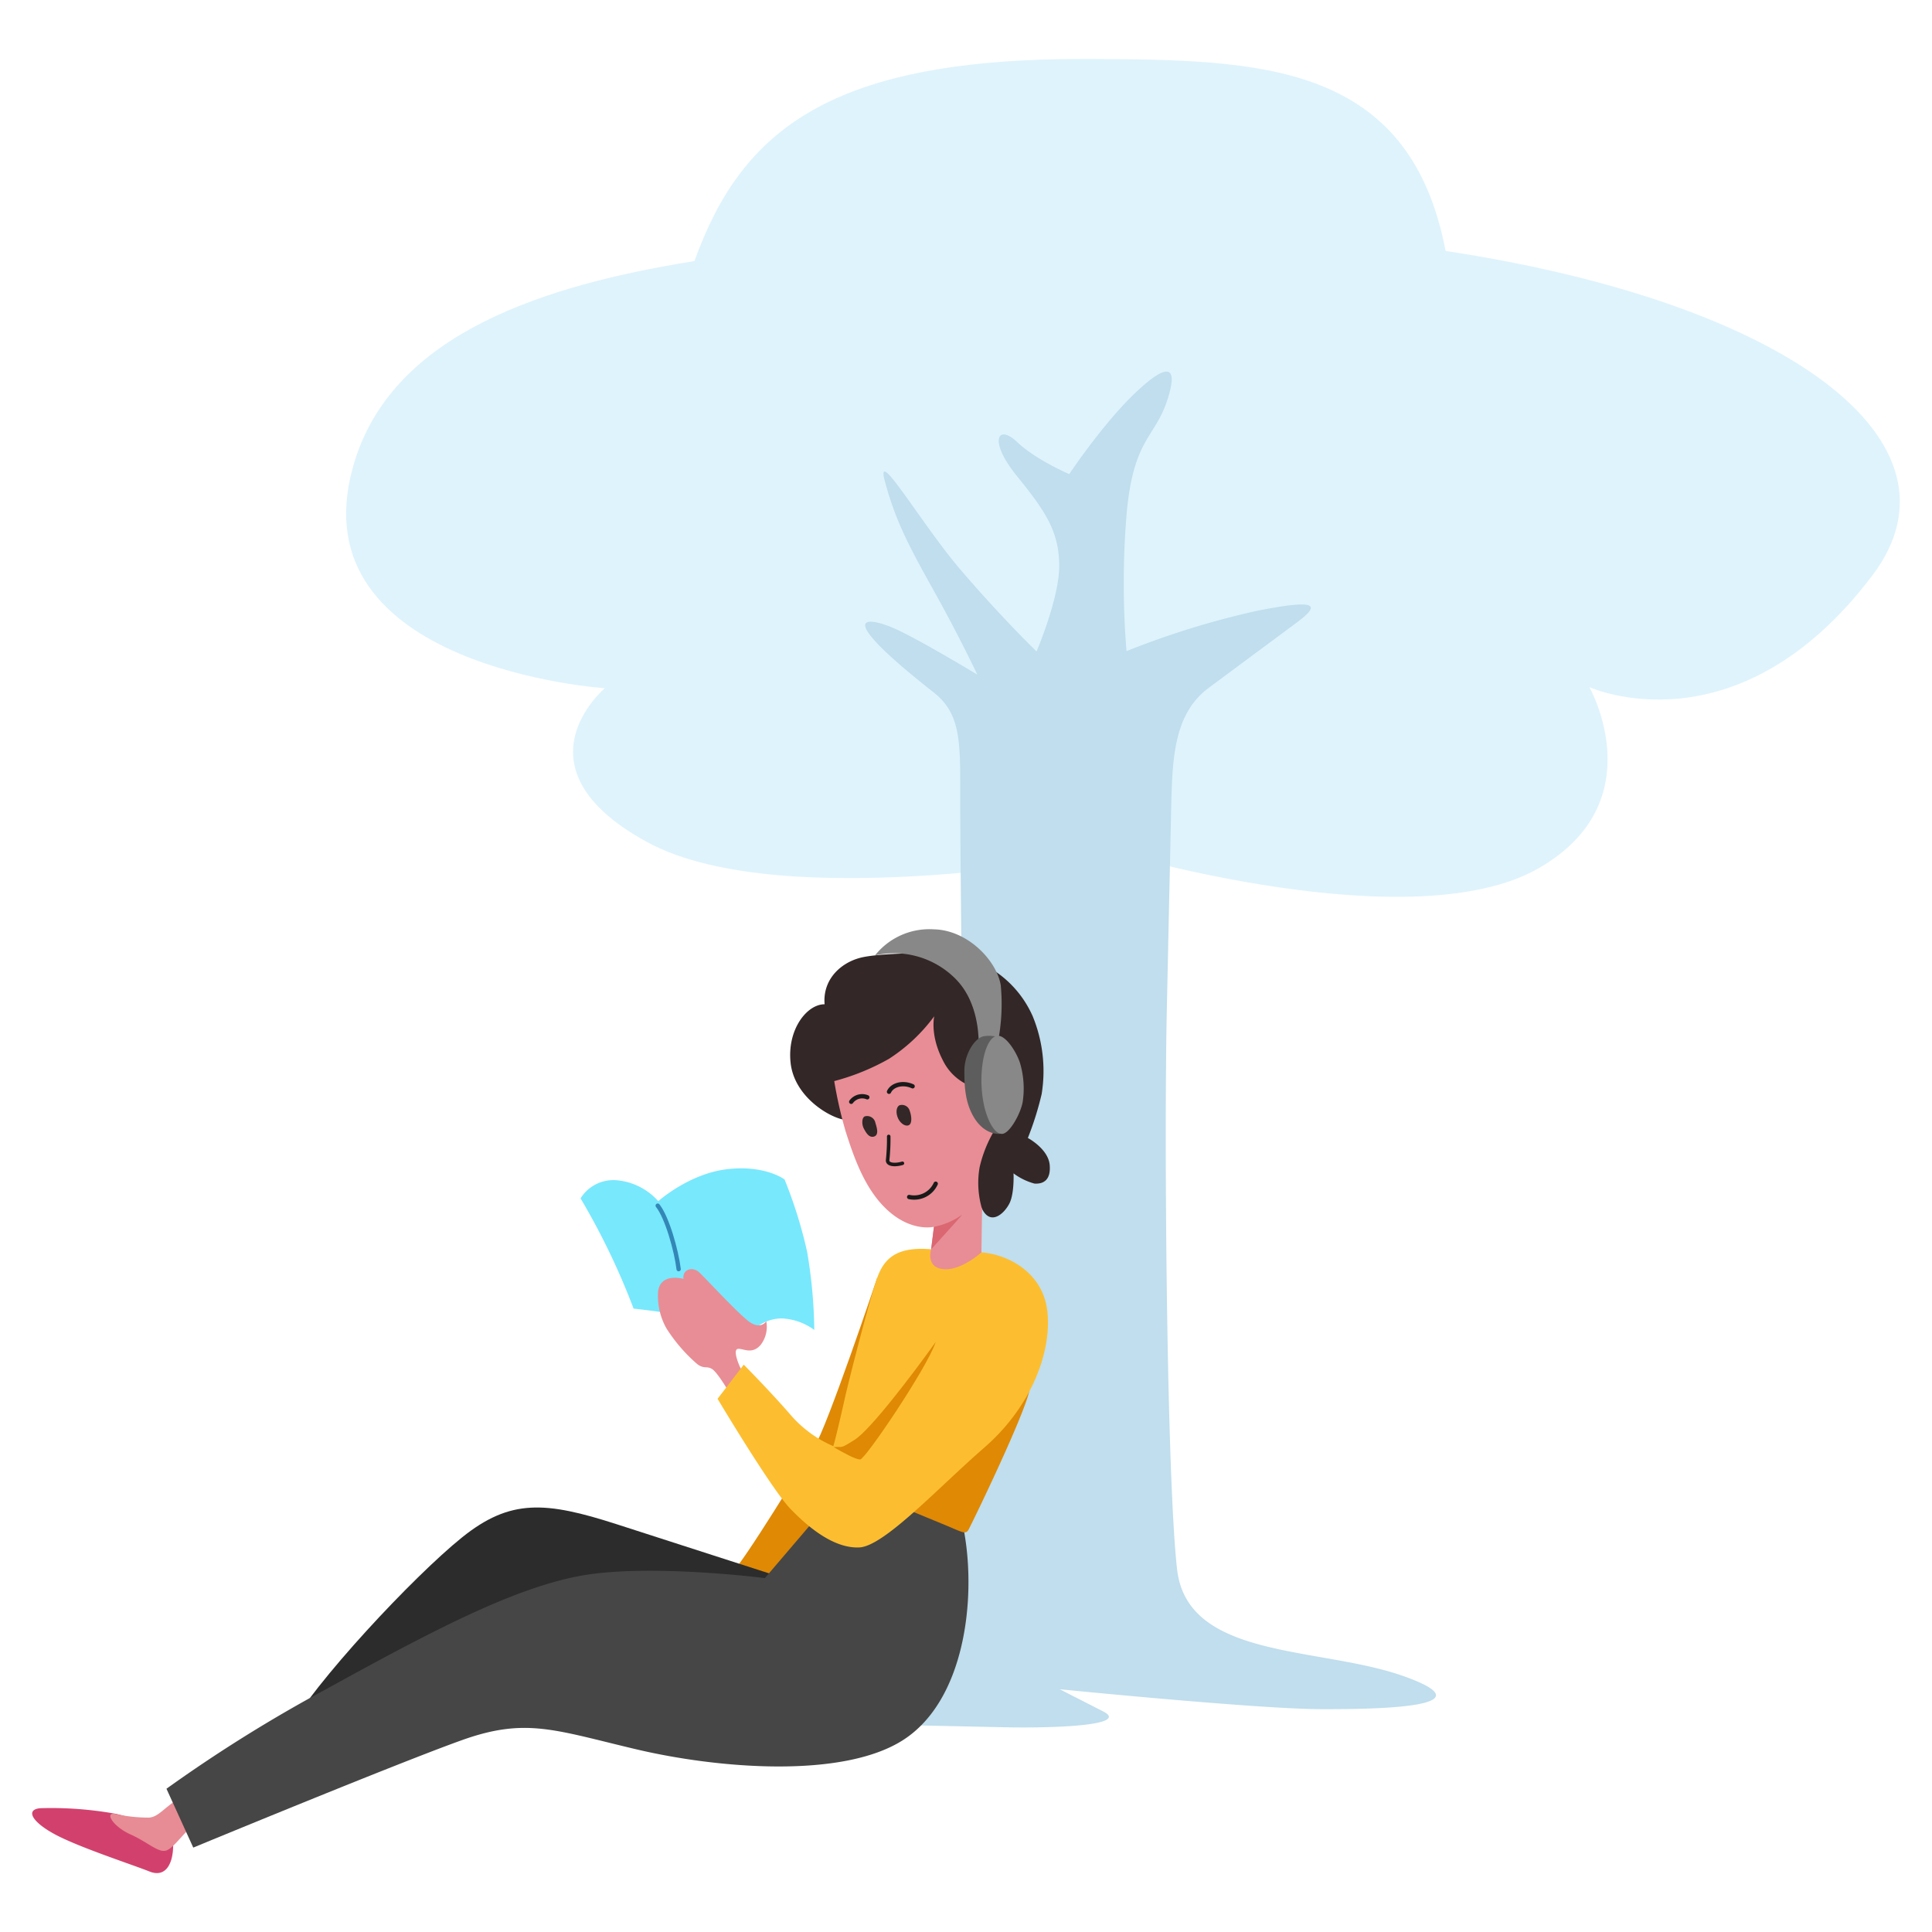 <svg xmlns="http://www.w3.org/2000/svg" viewBox="0 0 300 300"><defs><style>.a{fill:#dff3fc;}.a,.b,.c,.d,.e,.f,.g,.h,.i,.j,.k,.l,.m,.q{fill-rule:evenodd;}.b{fill:#c0deed;}.c{fill:#332727;}.d{fill:#888;}.e{fill:#78e8fd;}.f{fill:#e88d95;}.g{fill:#d2416e;}.h{fill:#e78c94;}.i{fill:#df8905;}.j{fill:#2c2c2c;}.k{fill:#464646;}.l{fill:#fcbe30;}.m{fill:#5d5d5d;}.n,.o,.p{fill:none;stroke-linecap:round;stroke-linejoin:round;}.n,.o{stroke:#1a1a1a;}.n{stroke-width:0.548px;}.o,.p{stroke-width:0.669px;}.p{stroke:#3387b7;}.q{fill:#da6771;}</style></defs><title>Reading 2</title><path class="a" d="M107.833,40.54C115.17,20.119,129,8.982,169.019,9.157c26.664.116,49.834.457,55.454,29.811,53.02,8.025,81.962,29.625,66.27,50.383-21.033,27.826-43.949,17.34-43.949,17.34s10.111,17.815-7.886,28.136c-19.649,11.268-65.813-2.518-65.813-2.518s-51.3,10.044-72.578-1.534-6.6-23.908-6.6-23.908-47.667-3.13-39.149-34.211C60.033,53.45,80.846,44.832,107.833,40.54Z"/><path class="b" d="M119.256,262.581c-5.023,1.9-9.265,4.628-3.161,4.761s30.588.666,39.564.86,19.73-.367,15.625-2.462l-6.726-3.434s30.536,3.051,40.406,3.09,26.237-.357,13.142-5.072-33.708-2.55-35.325-16.62-2.031-66.734-1.6-86.8.477-22.042.658-30.377.238-15.556,5.862-19.73L201.27,96.733c3.984-2.956,3.21-3.719-6.166-1.869a131.233,131.233,0,0,0-20.178,6.244A128.452,128.452,0,0,1,174.96,79.6c1.032-11.362,4.338-11.655,6.224-17.258s.252-6.216-4.848-1.381-10.3,12.657-10.3,12.657-5.18-2.194-8.135-5.008-4.478-.213,0,5.3,6.459,8.563,6.579,13.654-3.521,13.589-3.521,13.589-5.243-5.021-11.848-12.732c-5.951-6.949-13.307-19.594-11.7-13.657S140.9,84.378,145,91.724s6.754,13.031,6.754,13.031-9.957-6.026-13.425-7.4c-4.445-1.762-8.3-1.6,6.671,10.176,4.233,3.33,4.105,7.722,4.105,16.046s.281,33.328.281,33.328l-8.032,79.017s-17.08,24.763-22.1,26.659Z"/><path class="c" d="M131.076,173.877c-2.5-.445-7.75-3.674-8.311-8.834s2.519-9.111,5.279-9.1c-.339-3.988,2.722-6.713,6.133-7.351s12.175-.9,16.239.224a16.392,16.392,0,0,1,9.938,8.977,22.391,22.391,0,0,1,1.392,12.1,48.344,48.344,0,0,1-2.14,6.811S162.8,178.4,163,180.93s-1.219,2.934-2.372,2.855a9.613,9.613,0,0,1-3.249-1.584s.15,3.092-.63,4.654-2.907,3.538-4.25.866-18.919-13.4-21.419-13.844Z"/><path class="d" d="M135.867,148.355A10.783,10.783,0,0,1,145,144.307c5.245.1,9.786,4.852,10.4,8.706a30.547,30.547,0,0,1-.512,9.123l-2.972,1.169s.759-6.983-3.544-11.315a13.44,13.44,0,0,0-12.5-3.635Z"/><path class="e" d="M90.149,186.086A110.079,110.079,0,0,1,98.383,203.2a119.089,119.089,0,0,1,11.8,1.877l6.06,2.279a6.455,6.455,0,0,1,5.1-2.632,9.145,9.145,0,0,1,5.1,1.791,76.941,76.941,0,0,0-1.116-12.149,70.826,70.826,0,0,0-3.5-11.216s-2.966-2.282-8.9-1.6-10.71,4.968-10.71,4.968a9.781,9.781,0,0,0-6.322-3.238,6,6,0,0,0-5.748,2.805Z"/><path class="f" d="M115.337,213.076c-.629-1.01-1.583-3.481-.779-3.615s2.146.934,3.523-.584a4.582,4.582,0,0,0,.907-3.706s-.919,1.457-2.842-.077-6.414-6.42-7.536-7.49-2.7-.414-2.478.975c-1.6-.388-3.643-.251-3.943,1.933a10.276,10.276,0,0,0,1.287,5.744,25.06,25.06,0,0,0,4.824,5.589c1.078.764,1.4.227,2.246.72s2.628,3.558,2.628,3.558,2.791-2.038,2.163-3.047Z"/><path class="g" d="M18.146,281.678a56.362,56.362,0,0,0-11.9-.9c-2.323.209-1.343,2.142,2.416,4.13S20.556,289.544,23.2,290.6s3.671-1.4,3.687-3.99-6.026-4.261-8.743-4.927Z"/><path class="h" d="M27.662,279.346c-2.289,1.463-3.084,2.785-4.522,2.891a24.367,24.367,0,0,1-5.247-.566c-1.741-.313-.31,1.982,2.371,3.176s4.355,2.929,5.585,2.488,3.093-3.3,4.315-3.958-.212-5.5-2.5-4.031Z"/><path class="i" d="M136.211,198.418s-7.788,23.228-9.76,26.239-10.719,17.562-13.017,19.84,7.3,3.656,7.3,3.656l13.949-16.6,1.532-33.139Z"/><path class="j" d="M44.55,269.018c4.118-7.635,19.682-24.25,27.18-30.278s12.941-5.634,24.083-2.041l26.886,8.67S40.434,276.653,44.55,269.018Z"/><path class="k" d="M128.122,234.092l-9.349,10.953s-18.017-2.3-28.624-.356-23.678,8.887-39.538,17.621a226.908,226.908,0,0,0-24.762,15.446l4.162,9.137s31.928-13.2,41.781-16.707,14.316-1.558,26.974,1.437,32.167,4.635,41.573-1.5,11.24-21.6,9.406-32.081-20.329-5.461-21.623-3.945Z"/><path class="i" d="M159.8,216.123c-1.084,4.4-8.968,20.629-9.417,21.422s-1.027.334-3.511-.691l-6.753-2.785c-.363-.151-11.065-8.676-11.065-8.676s8.483,2.665,8.769.514a46.591,46.591,0,0,0,5.413-7.161s17.646-7.021,16.564-2.623Z"/><path class="l" d="M152.255,194.458c4.054.25,9.716,2.985,10.386,9.244s-2.521,14.75-9.761,21.045-15.6,15.378-19.469,15.539-7.792-3-10.712-6.035-11.274-17.046-11.274-17.046l4.064-5.3s4.146,4.188,7.21,7.724a18.323,18.323,0,0,0,6.7,4.932l.141-.5s.6-2.233,1.626-6.847c.72-3.239,3.943-15.728,5.045-18.8s3.078-4.8,8.09-4.449,3.9.24,7.954.489Z"/><path class="f" d="M131.326,175.734c1.343,4.209,3.094,9.241,6.755,12.414s6.937,2.347,6.937,2.347l-.432,3.492s-.905,2.787,1.867,3.085,5.941-2.6,5.941-2.6l.1-6.747a14.143,14.143,0,0,1-.378-6.483,19.811,19.811,0,0,1,2.362-5.826l-2.333-6.354a8.085,8.085,0,0,1-5.734-4.405c-2.046-3.961-1.34-6.857-1.34-6.857a26.756,26.756,0,0,1-7.009,6.6,35.589,35.589,0,0,1-8.523,3.472,67.338,67.338,0,0,0,1.786,7.865Z"/><path class="m" d="M152.936,160.888c-1.438.058-3.173,2.674-3.189,5.33s.177,5,1.394,7.132,2.921,2.8,4.12,2.71.843-14.5-.182-14.975a4.771,4.771,0,0,0-2.143-.2Z"/><path class="d" d="M154.943,160.834c-1.159.034-2.005,1.915-2.351,4.168a18.806,18.806,0,0,0,.288,6.979c.532,2.056,1.511,4.087,2.7,4.087s2.919-3.178,3.228-4.989a14.008,14.008,0,0,0-.421-6.02c-.567-1.754-2.191-4.261-3.443-4.225Z"/><path class="c" d="M134.282,173.351a1.311,1.311,0,0,1,1.651,1.014c.276.866.544,1.9-.232,2.122s-1.246-.644-1.571-1.257-.329-1.669.152-1.879Z"/><path class="c" d="M139.68,171.625a1.255,1.255,0,0,1,1.587.884c.28.765.4,1.928-.133,2.2s-1.365-.272-1.72-1.146-.208-1.7.266-1.94Z"/><path class="n" d="M138,176.466a30.426,30.426,0,0,1-.173,3.7c-.024.687,1.093.818,2.3.469"/><path class="o" d="M141.175,185.869a3.672,3.672,0,0,0,4.121-2.062m-13.12-12.721a2.1,2.1,0,0,1,2.5-.7m3.369-.858c.507-1.086,2.165-1.538,3.666-.849"/><path class="i" d="M129.455,224.715c1.608.908,3.324,1.894,4.111,1.909s10.468-14.344,11.73-18.238c-3.79,5.287-10.133,13.613-12.578,15.173s-1.776.986-3.263,1.156Z"/><path class="p" d="M102.129,187.212c1.461,1.824,2.913,7.018,3.249,9.86"/><path class="q" d="M145.018,190.5a11.174,11.174,0,0,0,4.307-1.832c.736-.691-4.739,5.324-4.739,5.324s.318-2.507.432-3.492Z"/></svg>